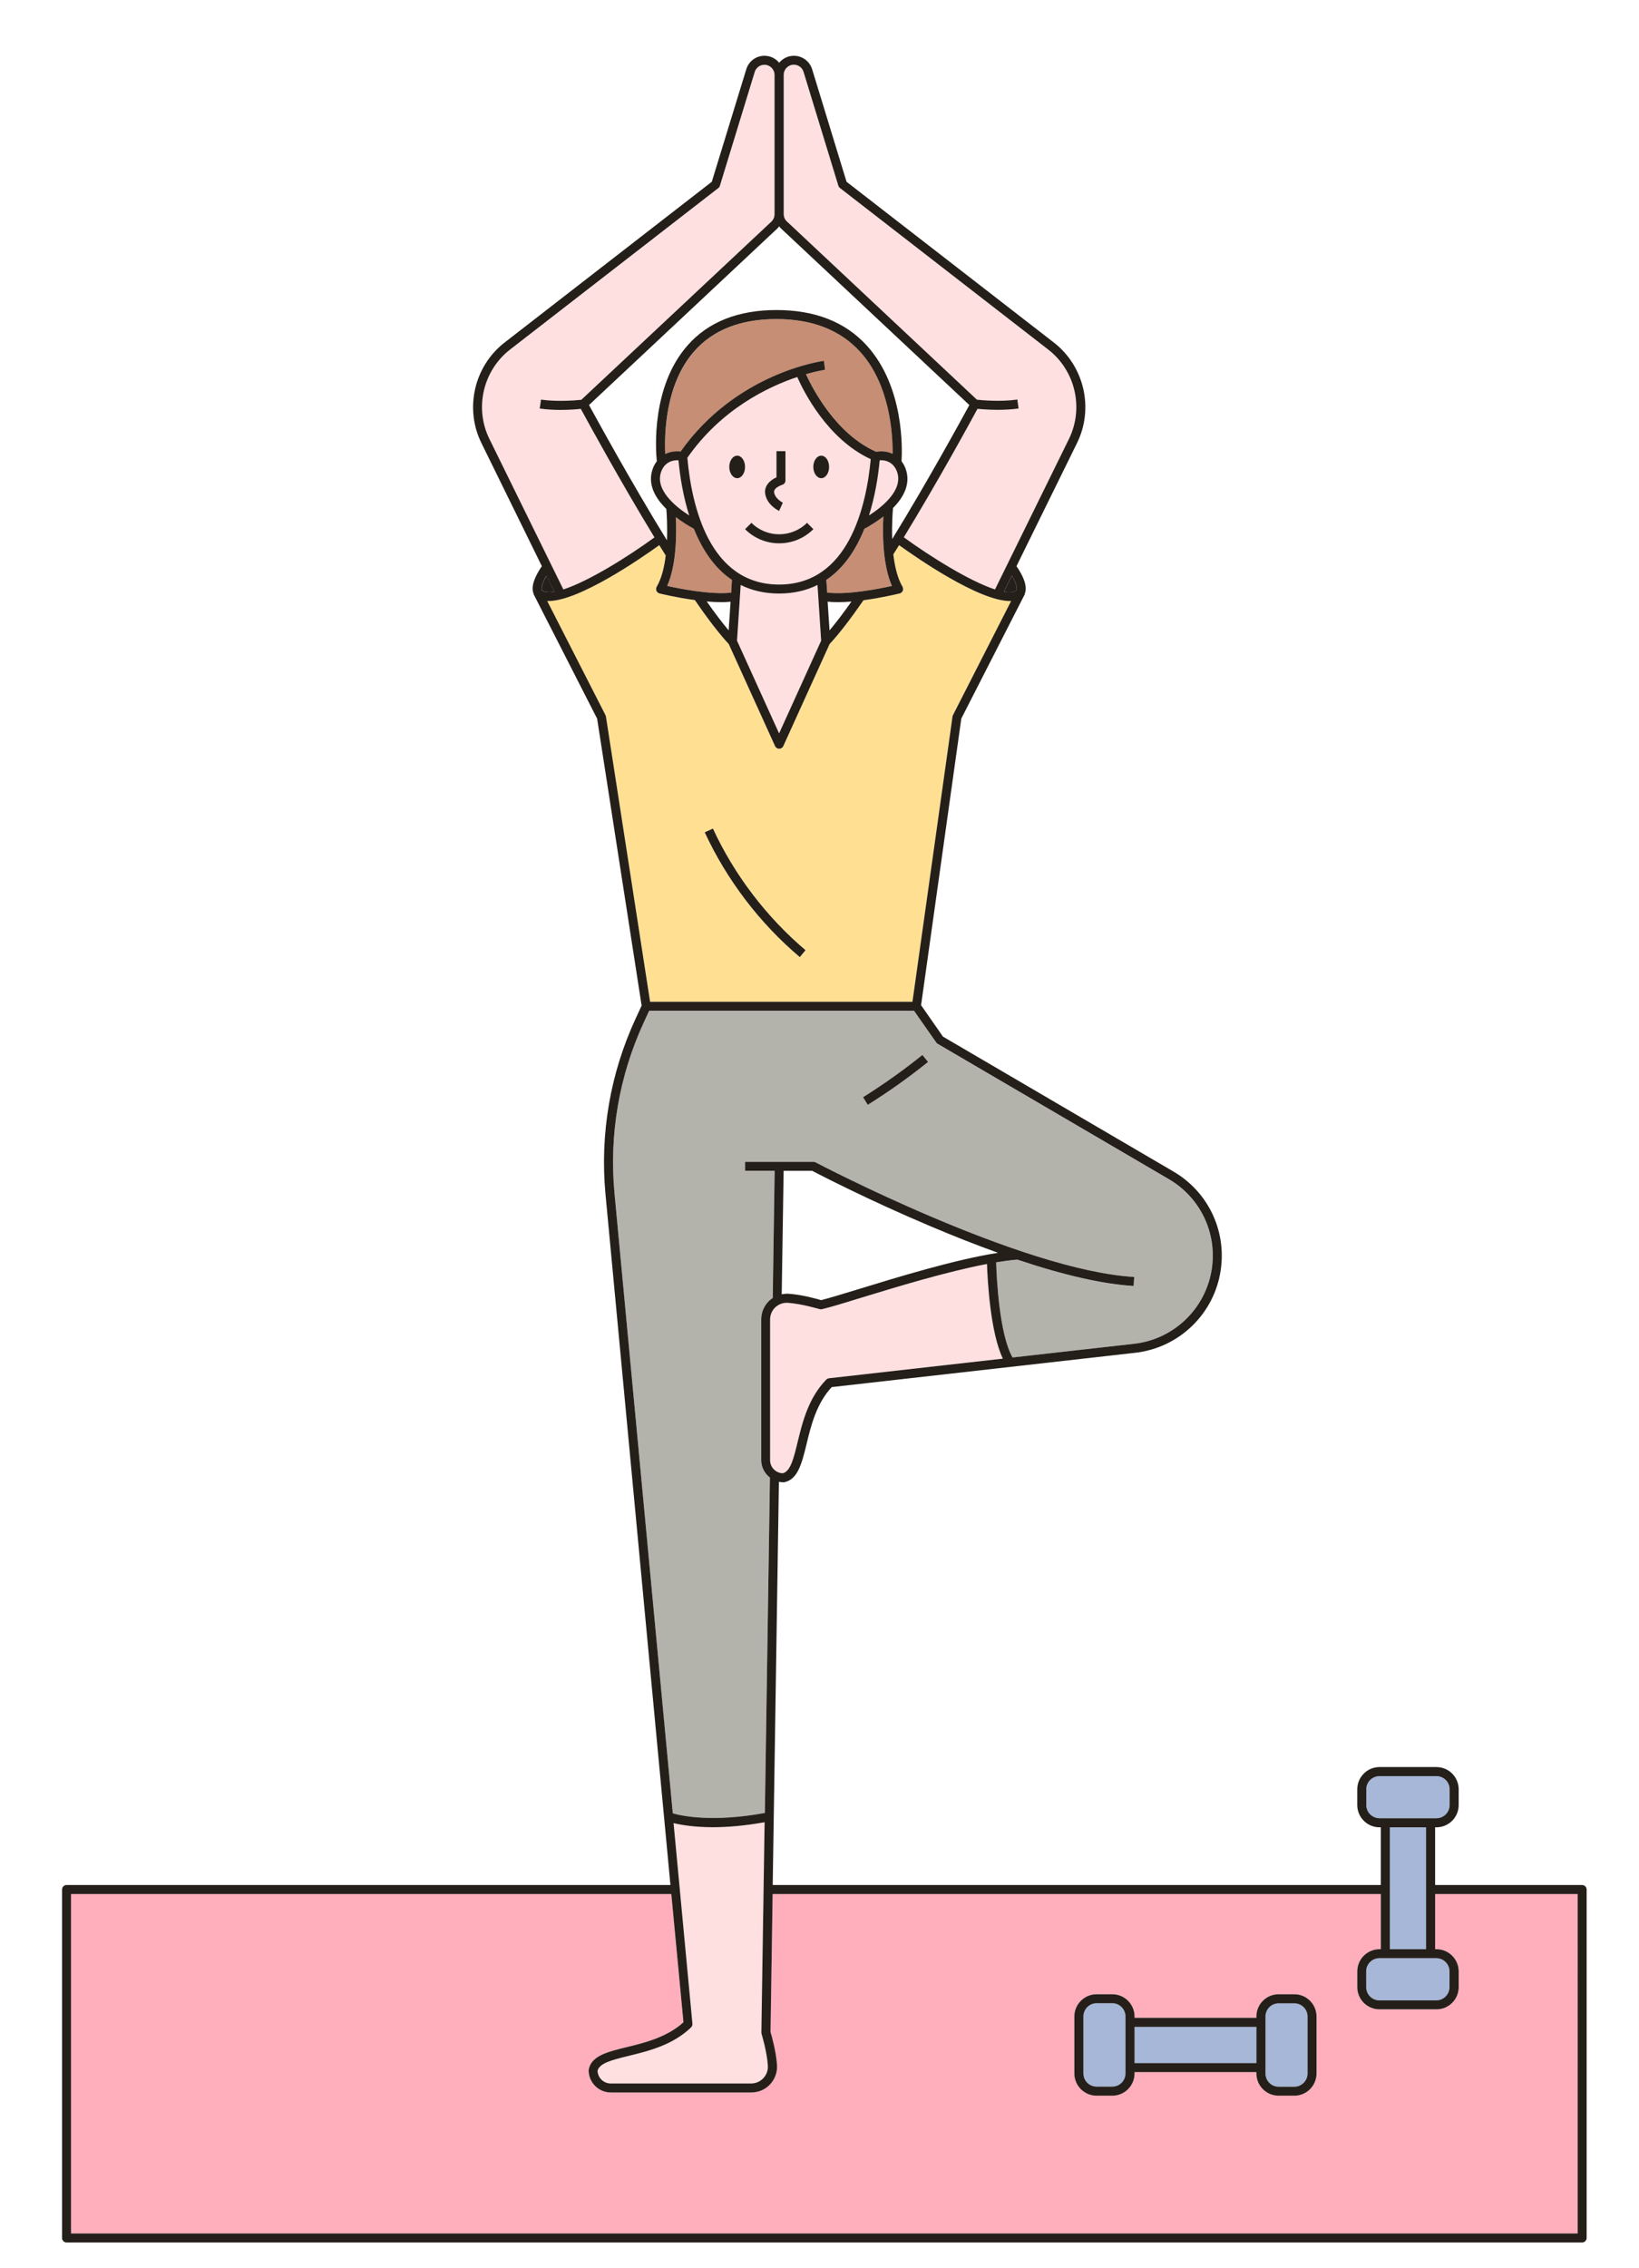 <svg xmlns="http://www.w3.org/2000/svg" viewBox="0 0 1878 2598" width="1878" height="2598"><title>&lt;Group&gt;</title><style>		.s0 { fill: #ffe0e0 } 		.s1 { fill: #251f1a } 		.s2 { fill: #a6b7d7 } 		.s3 { fill: #c68e74 } 		.s4 { fill: #ffaebc } 		.s5 { fill: #ffe093 } 		.s6 { fill: #b4b3ab } 	</style><g id="&lt;Group&gt;"><path id="&lt;Path&gt;" class="s0" d="m848.8 670l-4.2 63.8 48.2 106.2 48.2-106.2-4.2-63.8c-12.4 6.2-27 9.8-44 9.8-17 0-31.5-3.6-44-9.8z"></path><path id="&lt;Path&gt;" class="s1" d="m1150.3 677.8c5.8 0.9 10.4 0.7 13.5-1.1 0.7-0.3 1-0.7 1.1-1.5 0.7-3.5-2.2-10.2-5.5-15.9z"></path><path id="&lt;Path&gt;" class="s2" d="m1565.5 2258v18c0 8.3 6.8 15.1 15.2 15.1h65.2c8.4 0 15.1-6.8 15.1-15.1v-18c0-8.4-6.7-15.2-15.1-15.2h-6.6-52-6.6c-8.4 0-15.2 6.8-15.2 15.2z"></path><path id="&lt;Path&gt;" class="s2" d="m1634.1 2092.9v139.6h-41.6v-139.6z"></path><path id="&lt;Path&gt;" class="s0" d="m986.8 1486.5c-20 6.1-35.8 10.9-44.9 13.1-0.8 0.2-1.8 0.1-2.7-0.1-0.2-0.1-20.3-6.2-36.2-7.3-5.4-0.4-10.5 1.5-14.4 5.2-4 3.6-6.1 8.6-6.1 14v161c0 8.1 6.4 14.7 14.5 15 8.9-2.2 12.5-17 17-35.6 5.5-22.5 12.4-50.6 32.8-71.6 0.8-0.9 1.9-1.4 3.1-1.5l199.3-22.6c-14.4-30-17.5-89.2-18.2-108.4-46.3 8.8-103.4 26.3-144.2 38.8z"></path><path id="&lt;Compound Path&gt;" fill-rule="evenodd" class="s0" d="m892.8 669.5c-79.8 0-100.2-90-105.1-145.2 38.8-55.6 92.2-81.2 125.9-92.5 7 15.9 34.3 71.1 84.2 94.1-5.2 55.3-25.9 143.6-105 143.6zm-16-103.7c2.2 12.9 15.3 19.1 15.9 19.4l4.3-9.4c0-0.1-8.7-4.3-10-11.7-0.9-5.6 9.2-8.8 9.3-8.8 2.2-0.7 3.7-2.7 3.7-5v-33.6h-10.3v30c-6.7 3-14.5 9.3-12.9 19.1zm-23.1-31c0-7.2-4-12.9-9-12.9-5 0-9.1 5.7-9.1 12.9 0 7.1 4.1 12.9 9.1 12.9 5 0 9-5.8 9-12.9zm78.3 71.3l-7.3-7.3c-17.6 17.5-46.2 17.5-63.7 0l-7.3 7.3c10.4 10.4 24.3 16.2 39.1 16.2 14.8 0 28.7-5.8 39.2-16.2zm18-71.3c0-7.2-4-12.9-9-12.9-5 0-9.1 5.7-9.1 12.9 0 7.1 4.1 12.9 9.1 12.9 5 0 9-5.8 9-12.9z"></path><path id="&lt;Path&gt;" class="s3" d="m1012.2 591.6c-7.9 6.1-15.9 10.9-21.8 14.1-9.4 23.4-23.2 44.8-43.6 58.5l1 14.5c22.9 2.9 59.5-4.3 74.2-7.6-10.9-24.5-10.8-60.9-9.8-79.5z"></path><path id="&lt;Path&gt;" class="s0" d="m1119.5 457.9c5.8 0.6 27.1 2.6 46.2-0.2l1.4 10.2c-8 1.2-16.4 1.6-23.9 1.6-10.1 0-18.6-0.7-23.1-1.2-8.1 14.9-44.8 82.2-84.5 147.2 30.6 22.2 75.5 50.3 104.5 59.6l84.7-172.2c17.3-35.3 7.4-78.4-23.7-102.4l-238.7-185.2c-0.9-0.6-1.5-1.5-1.8-2.5l-39.9-130.4c-1.5-4.9-6-8.2-11.1-8.2-6.4 0-11.6 5.2-11.6 11.6v159.6c0 3.2 1.3 6.2 3.7 8.4z"></path><path id="&lt;Path&gt;" class="s2" d="m1639.3 2082.5h6.6c8.4 0 15.1-6.8 15.1-15.1v-18c0-8.4-6.7-15.1-15.1-15.1h-65.2c-8.4 0-15.2 6.7-15.2 15.1v18c0 8.3 6.8 15.1 15.2 15.1h6.6z"></path><path id="&lt;Path&gt;" class="s3" d="m838.8 664.2c-20.3-13.7-34.2-35.1-43.6-58.5-5.6-3.1-13.2-7.6-20.7-13.3 0.9 18.7 0.9 54.5-9.9 78.7 14.4 3.2 50.3 10.3 73.3 7.8z"></path><path id="&lt;Path&gt;" class="s0" d="m782.4 522.7z"></path><path id="&lt;Path&gt;" class="s0" d="m1027.9 540.1c-3.3-8.7-10.7-13.4-19.8-12.9-1.8 18.9-5.4 41.4-12.2 63.2 16.3-10.6 39.6-29.9 32-50.3z"></path><path id="&lt;Path&gt;" class="s2" d="m1274.5 2294.4h-18c-8.3 0-15.1 6.8-15.1 15.2v65.2c0 8.4 6.8 15.1 15.1 15.1h18c8.3 0 15.1-6.7 15.1-15.1v-6.7-51.9-6.6c0-8.4-6.8-15.2-15.1-15.2z"></path><path id="&lt;Path&gt;" class="s0" d="m720.4 2354.7c-18.6 4.6-33.4 8.2-35.6 17.1 0.3 8 6.9 14.5 15 14.5h161c5.4 0 10.4-2.2 14-6.1 3.7-3.9 5.6-9.1 5.2-14.5-1.1-15.9-7.2-36-7.3-36.2q-0.2-0.8-0.2-1.6l3.7-240.8c-23.4 4.2-43.2 5.7-59.2 5.7-21.8 0-36.7-2.7-45-4.7l21.6 229.7c0.1 1.5-0.4 3.1-1.6 4.2-21 20.4-49.1 27.2-71.6 32.7z"></path><path id="&lt;Compound Path&gt;" fill-rule="evenodd" class="s4" d="m1644.4 2169.3h163.3v388.8h-1726.3v-388.8h687.8l13.8 146.9c-18.8 17.2-44.4 23.5-65 28.5-21.7 5.3-40.4 9.8-43.4 25.6q-0.1 0.5-0.1 1c0 13.9 11.3 25.3 25.3 25.3h161c8.3 0 16-3.3 21.6-9.3 5.6-6 8.5-14.1 7.9-22.3-1-15.4-6.2-33.7-7.4-37.7l2.4-158h696.9v63.2h-1.5c-14.1 0-25.5 11.4-25.5 25.5v18c0 14 11.4 25.4 25.5 25.4h65.2c14.1 0 25.5-11.4 25.5-25.4v-18c0-14.1-11.4-25.5-25.5-25.5h-1.5zm-135.9 140.2c0-14-11.4-25.5-25.4-25.5h-18c-14.1 0-25.5 11.5-25.5 25.5v1.5h-139.6v-1.5c0-14-11.5-25.5-25.5-25.5h-18c-14 0-25.5 11.5-25.5 25.5v65.3c0 14 11.5 25.4 25.5 25.4h18c14 0 25.5-11.4 25.5-25.4v-1.5h139.6v1.5c0 14 11.4 25.4 25.5 25.4h18c14 0 25.4-11.4 25.4-25.4z"></path><path id="&lt;Path&gt;" class="s0" d="m750 615.5c-39.6-65-76.3-132.3-84.4-147.2-4.6 0.5-13.1 1.2-23.2 1.2-7.5 0-15.8-0.4-23.9-1.6l1.5-10.2c19.1 2.8 40.3 0.8 46.2 0.2l217.8-204.1c2.3-2.2 3.7-5.2 3.7-8.4v-159.6c0-6.4-5.3-11.6-11.7-11.6-5.1 0-9.5 3.3-11 8.2l-39.9 130.4c-0.4 1-1 1.9-1.8 2.5l-238.8 185.2c-31 24-41 67.1-23.6 102.4l84.7 172.3c28.9-9.4 73.9-37.5 104.4-59.7z"></path><path id="&lt;Path&gt;" class="s2" d="m1439.6 2321.4v41.6h-139.6v-41.6z"></path><path id="&lt;Path&gt;" class="s2" d="m1483.1 2294.4h-18c-8.4 0-15.2 6.8-15.2 15.2v6.6 51.9 6.7c0 8.4 6.8 15.1 15.2 15.1h18c8.3 0 15.1-6.7 15.1-15.1v-65.2c0-8.4-6.8-15.2-15.1-15.2z"></path><path id="&lt;Path&gt;" class="s3" d="m1022.9 519.9c0.2-22.4-2.9-79.4-37.5-117.3-22.6-24.7-54.8-37.2-95.7-37.2-40.8 0-72.5 12.5-94.1 37-33.5 38-34.3 95.5-33.2 117.6 5.1-2.6 11.2-3.6 17.6-2.8 63.3-89.5 160.1-103.3 164.2-103.9l1.3 10.3c-0.2 0-8.7 1.2-21.9 5.1 7.4 16.2 34.2 68.4 80.4 88.7 6.9-1.1 13.4-0.2 18.9 2.5z"></path><path id="&lt;Path&gt;" class="s0" d="m789.8 590.4c-6.9-21.8-10.4-44.3-12.2-63.2-9.2-0.5-16.6 4.2-19.8 12.9-7.7 20.4 15.6 39.7 32 50.3z"></path><path id="&lt;Path&gt;" class="s1" d="m635.3 677.8l-9-18.5c-3.4 5.7-6.3 12.3-5.6 15.9 0.2 0.8 0.5 1.2 1.1 1.5 3.1 1.8 7.8 2 13.5 1.1z"></path><path id="&lt;Compound Path&gt;" fill-rule="evenodd" class="s5" d="m745 1147.4l-50.7-326.8q-0.2-0.8-0.5-1.5l-66.8-130.8c0.5 0 1 0.1 1.5 0.1 35.4 0 106.5-49.3 126.9-64q3.7 6 7.4 11.9c-1.6 13.2-4.7 26.2-10.3 35.8-0.8 1.4-0.9 3.1-0.3 4.6 0.7 1.5 2 2.6 3.5 3 1.4 0.3 19.5 4.8 40.5 7.7 15.2 22.1 28.3 39 38.8 50.2l53.1 117c0.9 1.9 2.7 3 4.7 3 2.1 0 3.9-1.1 4.7-3l53.1-117c10.5-11.1 23.5-28 38.8-50.1 21.4-2.9 40.1-7.5 41.5-7.8 1.6-0.4 2.8-1.5 3.5-3 0.6-1.5 0.5-3.2-0.3-4.6-5.8-9.9-8.9-23.5-10.5-37.1q3.3-5.3 6.6-10.6c20.4 14.7 91.5 64 127 64 0.5 0 1-0.1 1.5-0.1l-66.8 130.8q-0.4 0.8-0.5 1.6l-45.9 326.7zm62.6-194.1c25.2 54.6 62.9 104 108.8 142.9l6.7-7.9c-44.8-37.9-81.5-86.1-106.1-139.3z"></path><path id="&lt;Compound Path&gt;" fill-rule="evenodd" class="s6" d="m770.9 2077l-66.8-710.1c-6.3-67 5.3-134.7 33.6-195.8l6.1-13.3h303.5l25.3 36.3q0.7 1 1.7 1.5l265.1 155.2c35.8 21 55.1 61 49.2 102-6.6 45.7-43.2 81.2-89 86.3l-139.4 15.8c-15.2-26.5-18.3-91.6-18.9-109 8.7-1.5 16.9-2.6 24.4-3.2 53.5 18.1 98.2 28.2 133.2 30.3l0.6-10.3c-129.2-7.7-362.8-130.1-365.2-131.3-0.7-0.4-1.5-0.6-2.4-0.6h-78.2v10.3h33.9l-2.3 145.7c-1.3 0.9-2.6 1.9-3.8 3-6 5.7-9.4 13.3-9.4 21.6v161c0 8.2 4 15.5 10.1 20.1l-5.8 384.1c-60.5 11-95.7 3.3-105.5 0.4zm218-820.3l5.4 8.7c23.9-14.9 47.1-31.4 69.1-49.1l-6.5-8c-21.6 17.4-44.5 33.6-68 48.4z"></path><path id="&lt;Path&gt;" class="s1" d="m892.7 585.2l4.3-9.4c0-0.1-8.7-4.3-10-11.7-0.9-5.6 9.2-8.8 9.3-8.8 2.2-0.7 3.7-2.7 3.7-5v-33.6h-10.3v30c-6.7 3-14.5 9.3-12.9 19.1 2.2 12.9 15.3 19.1 15.9 19.4z"></path><path id="&lt;Path&gt;" class="s1" d="m861 598.8l-7.3 7.3c10.4 10.4 24.3 16.2 39.1 16.2 14.8 0 28.7-5.8 39.2-16.2l-7.3-7.3c-17.6 17.5-46.2 17.5-63.7 0z"></path><path id="&lt;Path&gt;" class="s1" d="m844.7 547.7c-5 0-9.1-5.8-9.1-12.9 0-7.2 4.1-12.9 9.1-12.9 5 0 9 5.7 9 12.9 0 7.1-4 12.9-9 12.9z"></path><path id="&lt;Path&gt;" class="s1" d="m941 547.7c-5 0-9.1-5.8-9.1-12.9 0-7.2 4.1-12.9 9.1-12.9 5 0 9 5.7 9 12.9 0 7.1-4 12.9-9 12.9z"></path><path id="&lt;Path&gt;" class="s1" d="m1063.4 1216.3l-6.5-8c-21.6 17.4-44.5 33.6-68 48.4l5.4 8.7c23.9-14.9 47.1-31.4 69.1-49.1z"></path><path id="&lt;Path&gt;" class="s1" d="m916.4 1096.2l6.6-7.9c-44.7-37.9-81.5-86.1-106.1-139.3l-9.4 4.3c25.3 54.6 62.9 104 108.9 142.9z"></path><path id="&lt;Compound Path&gt;" fill-rule="evenodd" class="s1" d="m1818 2164.2v399c0 2.9-2.3 5.2-5.2 5.2h-1736.6c-2.8 0-5.1-2.3-5.1-5.2v-399c0-2.9 2.3-5.2 5.1-5.2h692l-74.4-791.1c-6.5-68.9 5.4-138.4 34.5-201.2l6.9-14.9-51-328.7-73-143 0.2-0.2q-0.5-1.2-0.8-2.6c-2.1-10 6.8-23.8 10.3-28.8l-69.3-141.1c-19.5-39.6-8.3-88 26.6-115.1l237.4-184.1 39.5-128.8c2.8-9.3 11.2-15.5 20.9-15.5 6.8 0 12.8 3.1 16.8 8 4.1-4.9 10-8 16.8-8 9.7 0 18.1 6.2 21 15.5l39.4 128.8 237.5 184.1c34.9 27.1 46.1 75.5 26.6 115.1l-69.4 141.1c3.6 5 12.4 18.8 10.3 28.8q-0.3 1.4-0.8 2.6l0.3 0.2-73 142.9-46.1 328.3 25.1 36 264.2 154.6c39.4 23.1 60.6 67.2 54.1 112.4-7.2 50.3-47.5 89.4-98 95.1l-347.8 39.3c-17.6 18.9-23.9 44.7-28.9 65.6-5.3 21.6-9.9 40.4-25.6 43.4q-0.5 0-1 0-2.6 0-5-0.5l-7.1 461.8h696.8v-66.1h-1.5c-14.1 0-25.5-11.5-25.5-25.5v-18c0-14.1 11.4-25.5 25.5-25.5h65.2c14.1 0 25.5 11.4 25.5 25.5v18c0 14-11.4 25.5-25.5 25.5h-1.5v66.1h168.4c2.9 0 5.2 2.3 5.2 5.2zm-172.1-81.7c8.4 0 15.1-6.8 15.1-15.1v-18c0-8.4-6.7-15.1-15.1-15.1h-65.2c-8.4 0-15.2 6.7-15.2 15.1v18c0 8.3 6.8 15.1 15.2 15.1zm-53.4 10.4v139.6h41.5v-139.6zm215.2 76.4h-163.3v63.2h1.5c14.1 0 25.5 11.4 25.5 25.5v18c0 14-11.4 25.4-25.5 25.4h-65.2c-14.1 0-25.5-11.4-25.5-25.4v-18c0-14.1 11.4-25.5 25.5-25.5h1.5v-63.2h-696.9l-2.4 158c1.2 4 6.4 22.3 7.4 37.7 0.6 8.2-2.3 16.3-7.9 22.3-5.6 6-13.3 9.3-21.6 9.3h-161c-13.9 0-25.3-11.4-25.3-25.3q0-0.5 0.1-1c3-15.8 21.7-20.3 43.4-25.6 20.6-5 46.2-11.3 65.1-28.5l-13.9-146.9h-687.8v388.8h1726.3zm-1036.8-92.4c9.8 2.9 45 10.6 105.5-0.4l5.8-384.1c-6-4.6-10-11.9-10-20.1v-161c0-8.3 3.3-15.9 9.3-21.6 1.2-1.1 2.5-2.1 3.9-3l2.2-145.7h-33.9v-10.3h78.2c0.9 0 1.7 0.2 2.5 0.6 2.3 1.2 235.9 123.7 365.2 131.3l-0.7 10.3c-35-2.1-79.6-12.2-133.2-30.2-7.5 0.6-15.7 1.7-24.3 3.1 0.5 17.4 3.6 82.5 18.8 109l139.4-15.7c45.8-5.2 82.4-40.7 89-86.4 5.9-41-13.4-81-49.1-102l-265.2-155.2q-1-0.5-1.6-1.5l-25.4-36.3h-303.5l-6.1 13.3c-28.3 61.1-39.9 128.8-33.6 195.8zm132.8-595.1c14.8 1 32.2 5.8 37.2 7.3 8.9-2.2 24-6.8 42.9-12.6 45.3-13.9 110.5-33.9 159.8-41.6-24.8-8.9-51.3-19.3-79.5-31.3-69-29.2-124.9-58.1-133.5-62.6h-32.7l-2.2 141.4c2.7-0.5 5.3-0.8 8-0.6zm255.7-822.6l-9.1 18.5c5.7 0.9 10.4 0.7 13.5-1 0.7-0.4 0.9-0.8 1.1-1.6 0.7-3.5-2.2-10.2-5.5-15.9zm-261.4-413.9c0 3.2 1.3 6.3 3.7 8.4l217.7 204.1c5.9 0.6 27.2 2.6 46.3-0.2l1.4 10.3c-8.1 1.1-16.4 1.5-23.9 1.5-10.1 0-18.6-0.7-23.2-1.1-8 14.8-44.7 82.1-84.4 147.1 30.6 22.2 75.5 50.3 104.5 59.7l84.7-172.3c17.3-35.3 7.4-78.3-23.7-102.4l-238.7-185.1c-0.9-0.7-1.5-1.6-1.8-2.6l-39.9-130.4c-1.5-4.9-6-8.2-11.1-8.2-6.4 0-11.6 5.2-11.6 11.6zm-7 16.1l-216.1 202.5c9 16.4 48.2 88.2 89.3 155 0.7-16.6-0.3-30.9-0.7-36-12.8-12.5-22.1-28.6-15.4-46.5 1.1-3 2.7-5.7 4.5-8.1-1.4-13.3-6.4-85.5 35.3-132.8 23.6-26.8 57.9-40.4 101.8-40.4 44 0 78.8 13.6 103.3 40.5 43.3 47.4 40.8 119.6 40 132.7 1.8 2.4 3.4 5.1 4.5 8.1 6.5 17.4-2 33.1-14.3 45.5-0.3 3.7-1.5 18.3-0.9 35.5 40.8-66.3 79.5-137.2 88.4-153.5l-216.1-202.5c-0.7-0.7-1.2-1.4-1.8-2.1-0.6 0.7-1.1 1.4-1.8 2.1zm131 409.7c-10.9-24.5-10.8-61-9.8-79.5-7.9 6.1-15.9 10.9-21.8 14.1-9.4 23.4-23.2 44.8-43.6 58.5l1 14.5c22.9 2.9 59.5-4.3 74.2-7.6zm-277.1 476.3h300.6l45.9-326.7q0.1-0.8 0.5-1.6l66.7-130.8c-0.4 0-0.9 0.1-1.4 0.1-35.5 0-106.6-49.3-127-64q-3.3 5.3-6.6 10.5c1.6 13.7 4.7 27.3 10.5 37.1 0.8 1.4 0.9 3.2 0.3 4.7-0.7 1.5-2 2.6-3.5 3-1.4 0.3-20.1 4.9-41.5 7.8-15.3 22.1-28.3 38.9-38.8 50.1l-53.1 117c-0.8 1.8-2.7 3-4.7 3-2 0-3.9-1.2-4.7-3l-53.1-117c-10.5-11.2-23.6-28.1-38.8-50.3-21-2.8-39.2-7.3-40.5-7.6-1.6-0.4-2.9-1.5-3.5-3-0.6-1.5-0.5-3.3 0.3-4.7 5.6-9.5 8.7-22.6 10.3-35.8q-3.7-5.9-7.4-11.8c-20.4 14.7-91.5 64-127 64-0.5 0-0.9-0.1-1.4-0.1l66.8 130.8q0.3 0.7 0.5 1.5zm252.8-621.5c-49.9-23-77.2-78.2-84.2-94.1-33.7 11.3-87.1 36.9-125.9 92.5 4.9 55.2 25.3 145.2 105.1 145.2 79.1 0 99.8-88.3 105-143.6zm-61 144.1c-12.4 6.2-26.9 9.8-44 9.8-17 0-31.5-3.6-44-9.8l-4.2 63.8 48.2 106.2 48.2-106.2zm-98.9 8.8l0.9-14.6c-20.4-13.7-34.2-35.1-43.6-58.5-5.6-3.1-13.2-7.6-20.7-13.4 0.9 18.8 0.9 54.6-9.9 78.8 14.4 3.2 50.3 10.3 73.3 7.7zm-11 10.9c-5.5 0-11.3-0.3-17-0.8 9.3 13.3 17.8 24.4 25.1 33.1l2.2-32.8c-3.3 0.3-6.7 0.5-10.3 0.5zm177.1-172.3c6.9-1.1 13.4-0.3 18.9 2.4 0.2-22.3-2.9-79.4-37.5-117.2-22.6-24.7-54.8-37.2-95.7-37.2-40.8 0-72.5 12.4-94.1 36.9-33.5 38.1-34.3 95.6-33.2 117.7 5.1-2.6 11.2-3.6 17.6-2.9 63.3-89.4 160-103.3 164.2-103.8l1.3 10.2c-0.2 0.1-8.7 1.3-21.9 5.1 7.4 16.2 34.2 68.5 80.4 88.8zm-358.4 157.7c28.9-9.3 73.9-37.4 104.4-59.6-39.6-65-76.3-132.3-84.4-147.2-4.6 0.5-13.1 1.2-23.2 1.2-7.5 0-15.8-0.4-23.9-1.6l1.5-10.2c19.1 2.7 40.3 0.8 46.2 0.2l217.8-204.1c2.3-2.2 3.6-5.3 3.6-8.5v-159.5c0-6.4-5.2-11.6-11.6-11.6-5.1 0-9.6 3.3-11.1 8.2l-39.9 130.3c-0.3 1.1-0.9 2-1.7 2.6l-238.8 185.1c-31 24.1-41 67.2-23.6 102.4zm112.2-135.1c-7.7 20.5 15.6 39.8 32 50.4-6.9-21.8-10.5-44.3-12.3-63.2-9.1-0.5-16.5 4.1-19.7 12.8zm270 0c-3.2-8.7-10.6-13.4-19.7-12.8-1.8 18.9-5.4 41.4-12.3 63.2 16.4-10.6 39.7-29.9 32-50.4zm-406 136.7c3.1 1.8 7.8 2 13.5 1l-9.1-18.4c-3.3 5.7-6.2 12.3-5.5 15.9 0.2 0.8 0.5 1.2 1.1 1.5zm337.9 13c-4 0-7.7-0.2-11.3-0.6l2.2 32.9c7.3-8.7 15.8-19.7 25.1-33-5.4 0.4-10.8 0.7-16 0.7zm189.5 866.4c-14.4-30-17.5-89.3-18.2-108.4-46.3 8.8-103.4 26.2-144.2 38.7-20 6.2-35.9 11-44.9 13.1-0.9 0.2-1.8 0.2-2.7-0.1-0.2 0-20.3-6.1-36.2-7.2-5.4-0.4-10.5 1.5-14.5 5.1-3.9 3.7-6 8.7-6 14.1v161c0 8.1 6.4 14.7 14.5 15 8.9-2.2 12.5-17 17-35.6 5.5-22.6 12.3-50.6 32.8-71.6 0.8-0.9 1.9-1.4 3.1-1.6zm-355.7 761.7c0.2 1.5-0.4 3.1-1.5 4.2-21 20.4-49.1 27.2-71.6 32.7-18.7 4.6-33.5 8.2-35.6 17.1 0.3 8 6.9 14.5 15 14.5h161c5.4 0 10.3-2.2 14-6.1 3.7-4 5.5-9.1 5.1-14.5-1-15.9-7.1-36-7.2-36.2q-0.2-0.8-0.2-1.6l3.7-240.8c-23.5 4.2-43.2 5.7-59.2 5.7-21.8 0-36.8-2.7-45.1-4.7zm787.1-75c-8.3 0-15.1 6.8-15.1 15.1v18c0 8.4 6.8 15.2 15.1 15.2h65.3c8.3 0 15.1-6.8 15.1-15.2v-18c0-8.3-6.8-15.1-15.1-15.1zm-577.5-1720.1zm-220.8 0z"></path><path id="&lt;Compound Path&gt;" fill-rule="evenodd" class="s1" d="m1508.5 2309.6v65.2c0 14.1-11.4 25.5-25.4 25.5h-18c-14.1 0-25.5-11.4-25.5-25.5v-1.5h-139.6v1.5c0 14.1-11.5 25.5-25.5 25.5h-18c-14 0-25.5-11.4-25.5-25.5v-65.2c0-14.1 11.5-25.5 25.5-25.5h18c14 0 25.5 11.4 25.5 25.5v1.5h139.6v-1.5c0-14.1 11.4-25.5 25.5-25.5h18c14 0 25.4 11.4 25.4 25.5zm-218.9 0c0-8.4-6.8-15.2-15.1-15.2h-18c-8.3 0-15.1 6.8-15.1 15.2v65.2c0 8.4 6.8 15.1 15.1 15.1h18c8.3 0 15.1-6.7 15.1-15.1zm10.4 11.9v41.5h139.6v-41.5zm198.2-11.9c0-8.3-6.8-15.1-15.1-15.1h-18c-8.4 0-15.1 6.8-15.1 15.1v65.3c0 8.3 6.7 15.1 15.1 15.1h18c8.3 0 15.1-6.8 15.1-15.1z"></path></g></svg>